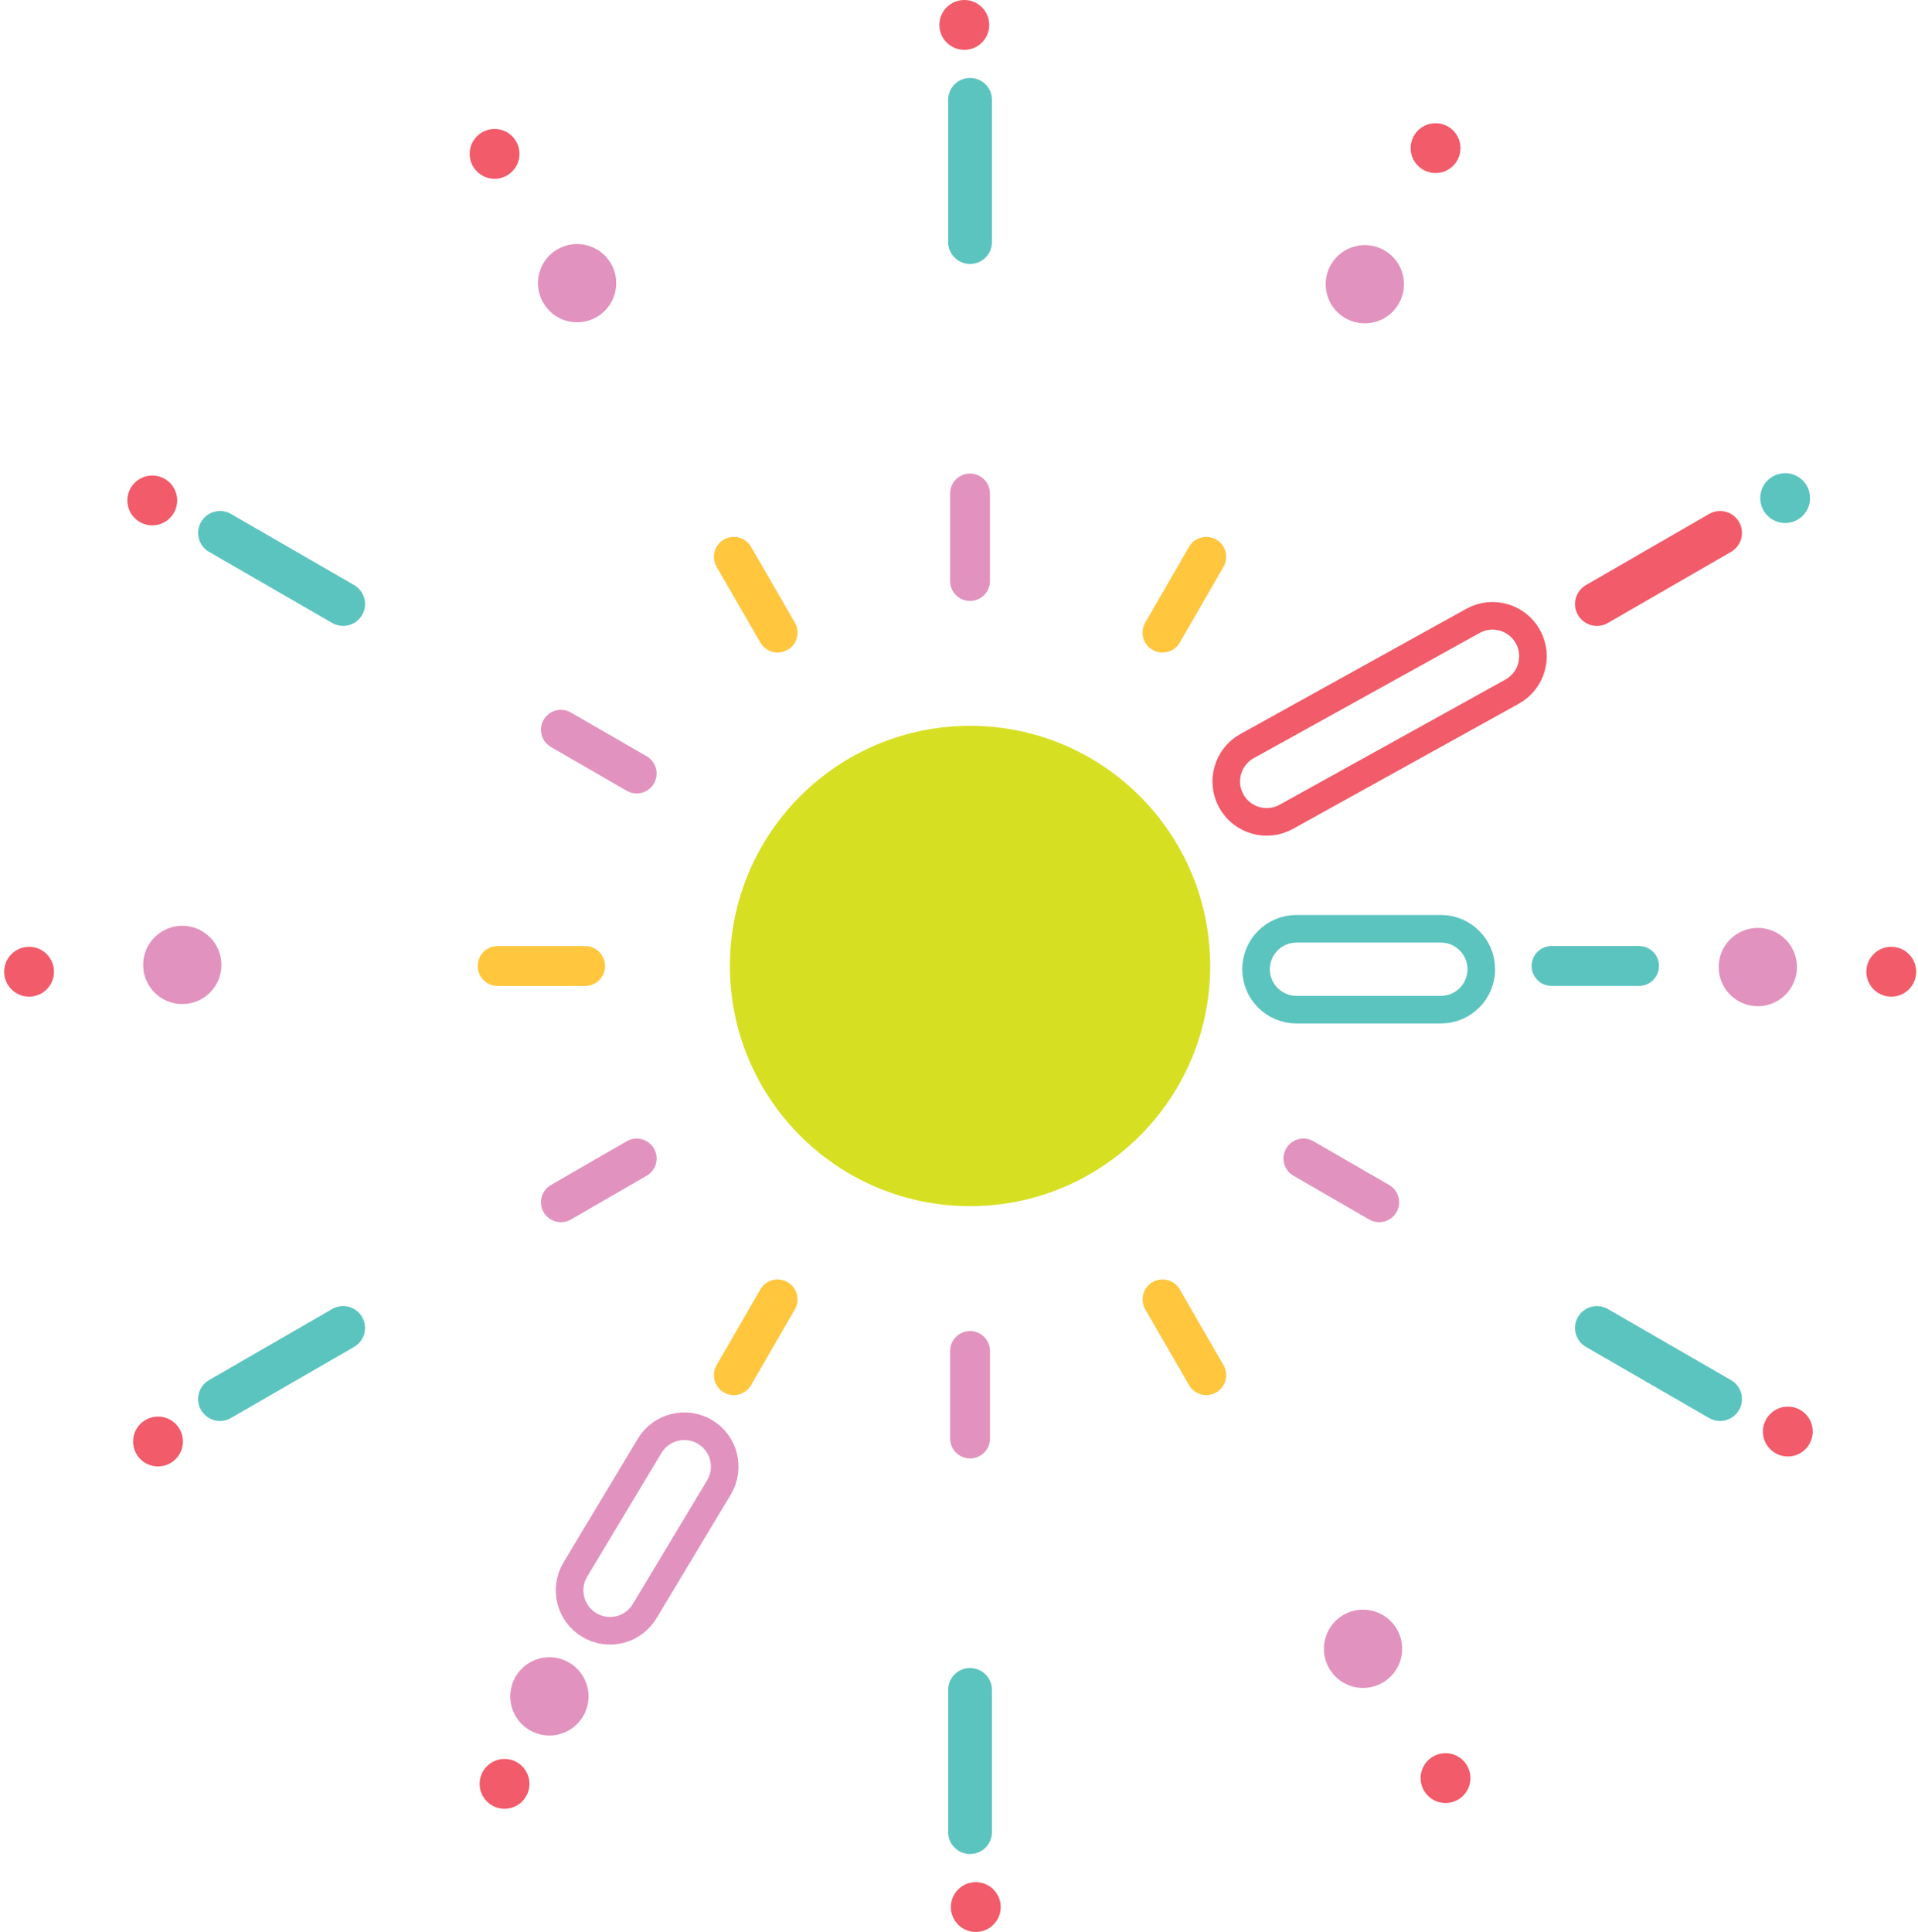 <svg width="139" height="140" viewBox="0 0 139 140" fill="none" xmlns="http://www.w3.org/2000/svg">
<path d="M71.887 132.764V122.459C71.887 121.582 71.177 120.872 70.3 120.872C69.424 120.872 68.714 121.582 68.714 122.459V132.764C68.714 133.64 69.424 134.35 70.3 134.35C71.177 134.35 71.887 133.64 71.887 132.764Z" fill="#5BC4BF"/>
<path d="M125.449 100.009L116.524 94.857C115.765 94.418 114.795 94.678 114.357 95.437C113.919 96.196 114.179 97.166 114.938 97.604L123.863 102.757C124.621 103.195 125.592 102.935 126.03 102.176C126.468 101.418 126.208 100.447 125.449 100.009Z" fill="#5BC4BF"/>
<path d="M123.863 37.244L114.938 42.396C114.18 42.834 113.92 43.805 114.358 44.563C114.796 45.322 115.766 45.582 116.525 45.144L125.45 39.991C126.208 39.553 126.468 38.583 126.03 37.824C125.592 37.066 124.622 36.806 123.863 37.244Z" fill="#F15B6A"/>
<path d="M68.714 7.236V17.541C68.714 18.418 69.424 19.128 70.3 19.128C71.177 19.128 71.887 18.418 71.887 17.541V7.236C71.887 6.36 71.177 5.65 70.3 5.65C69.424 5.65 68.714 6.36 68.714 7.236Z" fill="#5BC4BF"/>
<path d="M15.151 39.991L24.076 45.144C24.835 45.582 25.805 45.322 26.243 44.563C26.681 43.804 26.422 42.834 25.663 42.396L16.738 37.243C15.979 36.805 15.009 37.065 14.571 37.824C14.133 38.583 14.393 39.553 15.151 39.991Z" fill="#5BC4BF"/>
<path d="M16.737 102.756L25.662 97.603C26.421 97.165 26.681 96.195 26.243 95.436C25.805 94.677 24.835 94.417 24.076 94.855L15.151 100.008C14.392 100.446 14.132 101.416 14.57 102.175C15.008 102.934 15.979 103.194 16.737 102.756Z" fill="#5BC4BF"/>
<path d="M70.3 87.403C79.912 87.403 87.703 79.611 87.703 70C87.703 60.389 79.912 52.597 70.3 52.597C60.689 52.597 52.898 60.389 52.898 70C52.898 79.611 60.689 87.403 70.3 87.403Z" fill="#D7DF23"/>
<path d="M127.391 72.913C128.958 72.913 130.228 71.643 130.228 70.077C130.228 68.511 128.958 67.241 127.391 67.241C125.825 67.241 124.555 68.511 124.555 70.077C124.555 71.643 125.825 72.913 127.391 72.913Z" fill="#E292BE"/>
<path d="M129.372 37.9C130.37 37.9 131.178 37.092 131.178 36.095C131.178 35.097 130.37 34.289 129.372 34.289C128.375 34.289 127.566 35.097 127.566 36.095C127.566 37.092 128.375 37.9 129.372 37.9Z" fill="#5BC4BF"/>
<path d="M88.669 41.073C89.068 40.381 88.832 39.498 88.141 39.099C87.451 38.7 86.567 38.938 86.168 39.629L82.998 45.12C82.599 45.811 82.835 46.695 83.526 47.093C84.216 47.492 85.1 47.255 85.499 46.564L88.669 41.073Z" fill="#FFC63E"/>
<path d="M104.037 12.54C105.035 12.54 105.843 11.732 105.843 10.735C105.843 9.737 105.035 8.929 104.037 8.929C103.04 8.929 102.231 9.737 102.231 10.735C102.231 11.732 103.04 12.54 104.037 12.54Z" fill="#F15B6A"/>
<path d="M101.366 22.014C102.15 20.658 101.685 18.923 100.328 18.14C98.972 17.357 97.237 17.822 96.454 19.178C95.671 20.535 96.136 22.269 97.492 23.052C98.849 23.836 100.583 23.371 101.366 22.014Z" fill="#E292BE"/>
<path d="M71.743 35.762C71.743 34.964 71.097 34.317 70.299 34.317C69.502 34.317 68.856 34.964 68.856 35.762V42.103C68.856 42.901 69.502 43.548 70.299 43.548C71.097 43.548 71.743 42.901 71.743 42.103V35.762Z" fill="#E292BE"/>
<path d="M69.885 3.612C70.882 3.612 71.691 2.803 71.691 1.806C71.691 0.809 70.882 0 69.885 0C68.888 0 68.079 0.809 68.079 1.806C68.079 2.803 68.888 3.612 69.885 3.612Z" fill="#F15B6A"/>
<path d="M54.434 39.629C54.035 38.938 53.152 38.7 52.461 39.099C51.771 39.498 51.535 40.381 51.934 41.073L55.104 46.564C55.503 47.255 56.386 47.492 57.077 47.093C57.768 46.695 58.004 45.811 57.605 45.12L54.434 39.629Z" fill="#FFC63E"/>
<path d="M35.843 12.956C36.84 12.956 37.649 12.148 37.649 11.15C37.649 10.153 36.84 9.345 35.843 9.345C34.846 9.345 34.037 10.153 34.037 11.15C34.037 12.148 34.846 12.956 35.843 12.956Z" fill="#F15B6A"/>
<path d="M44.279 19.1C43.495 17.744 41.761 17.279 40.404 18.062C39.048 18.845 38.583 20.58 39.366 21.936C40.15 23.293 41.884 23.758 43.241 22.975C44.597 22.191 45.062 20.457 44.279 19.1Z" fill="#E292BE"/>
<path d="M41.371 51.631C40.68 51.232 39.797 51.468 39.398 52.159C38.999 52.849 39.236 53.733 39.927 54.132L45.419 57.302C46.11 57.701 46.993 57.465 47.392 56.774C47.791 56.084 47.554 55.2 46.862 54.801L41.371 51.631Z" fill="#E292BE"/>
<path d="M11.035 38.069C12.033 38.069 12.841 37.261 12.841 36.264C12.841 35.266 12.033 34.458 11.035 34.458C10.038 34.458 9.229 35.266 9.229 36.264C9.229 37.261 10.038 38.069 11.035 38.069Z" fill="#F15B6A"/>
<path d="M36.065 68.557C35.267 68.557 34.62 69.204 34.62 70.001C34.62 70.799 35.267 71.445 36.065 71.445H42.406C43.204 71.445 43.851 70.799 43.851 70.001C43.851 69.204 43.204 68.557 42.406 68.557H36.065Z" fill="#FFC63E"/>
<path d="M112.443 68.555C111.645 68.555 110.998 69.201 110.998 69.999C110.998 70.796 111.645 71.443 112.443 71.443H118.784C119.582 71.443 120.229 70.796 120.229 69.999C120.229 69.201 119.582 68.555 118.784 68.555H112.443Z" fill="#5BC4BF"/>
<path d="M2.107 72.222C3.104 72.222 3.913 71.413 3.913 70.416C3.913 69.419 3.104 68.61 2.107 68.61C1.109 68.61 0.301 69.419 0.301 70.416C0.301 71.413 1.109 72.222 2.107 72.222Z" fill="#F15B6A"/>
<path d="M137.063 72.222C138.06 72.222 138.869 71.413 138.869 70.416C138.869 69.419 138.06 68.61 137.063 68.61C136.065 68.61 135.257 69.419 135.257 70.416C135.257 71.413 136.065 72.222 137.063 72.222Z" fill="#F15B6A"/>
<path d="M13.21 67.087C11.644 67.087 10.374 68.357 10.374 69.923C10.374 71.489 11.644 72.759 13.21 72.759C14.777 72.759 16.046 71.489 16.046 69.923C16.046 68.357 14.777 67.087 13.21 67.087Z" fill="#E292BE"/>
<path d="M39.928 85.87C39.236 86.269 38.999 87.153 39.398 87.843C39.797 88.534 40.681 88.77 41.372 88.371L46.863 85.201C47.554 84.802 47.791 83.918 47.392 83.228C46.994 82.537 46.11 82.301 45.419 82.7L39.928 85.87Z" fill="#E292BE"/>
<path d="M11.451 106.264C12.449 106.264 13.257 105.455 13.257 104.458C13.257 103.46 12.449 102.652 11.451 102.652C10.454 102.652 9.646 103.46 9.646 104.458C9.646 105.455 10.454 106.264 11.451 106.264Z" fill="#F15B6A"/>
<path d="M51.932 98.929C51.532 99.621 51.769 100.504 52.459 100.903C53.15 101.302 54.033 101.064 54.433 100.373L57.603 94.882C58.002 94.191 57.766 93.307 57.075 92.909C56.384 92.51 55.501 92.747 55.102 93.438L51.932 98.929Z" fill="#FFC63E"/>
<path d="M36.565 131.072C37.562 131.072 38.37 130.263 38.37 129.266C38.37 128.268 37.562 127.46 36.565 127.46C35.567 127.46 34.759 128.268 34.759 129.266C34.759 130.263 35.567 131.072 36.565 131.072Z" fill="#F15B6A"/>
<path d="M37.36 121.509C36.577 122.865 37.042 124.6 38.398 125.383C39.755 126.166 41.489 125.702 42.273 124.345C43.056 122.989 42.591 121.254 41.234 120.471C39.878 119.688 38.143 120.152 37.36 121.509Z" fill="#E292BE"/>
<path d="M68.858 104.238C68.858 105.037 69.505 105.684 70.302 105.684C71.1 105.684 71.746 105.037 71.746 104.238V97.898C71.746 97.1 71.1 96.453 70.302 96.453C69.505 96.453 68.858 97.1 68.858 97.898V104.238Z" fill="#E292BE"/>
<path d="M70.717 140C71.714 140 72.523 139.191 72.523 138.194C72.523 137.197 71.714 136.388 70.717 136.388C69.72 136.388 68.911 137.197 68.911 138.194C68.911 139.191 69.72 140 70.717 140Z" fill="#F15B6A"/>
<path d="M86.17 100.373C86.569 101.064 87.452 101.302 88.143 100.903C88.834 100.504 89.07 99.621 88.671 98.929L85.501 93.438C85.102 92.747 84.218 92.51 83.528 92.909C82.837 93.307 82.601 94.191 83 94.882L86.17 100.373Z" fill="#FFC63E"/>
<path d="M104.759 130.655C105.756 130.655 106.565 129.847 106.565 128.849C106.565 127.852 105.756 127.044 104.759 127.044C103.762 127.044 102.953 127.852 102.953 128.849C102.953 129.847 103.762 130.655 104.759 130.655Z" fill="#F15B6A"/>
<path d="M96.325 120.897C97.108 122.254 98.843 122.719 100.199 121.935C101.556 121.152 102.02 119.418 101.237 118.061C100.454 116.705 98.719 116.24 97.363 117.023C96.006 117.806 95.542 119.541 96.325 120.897Z" fill="#E292BE"/>
<path d="M99.229 88.37C99.921 88.769 100.804 88.532 101.203 87.842C101.602 87.151 101.364 86.268 100.673 85.869L95.182 82.698C94.491 82.299 93.607 82.536 93.209 83.226C92.81 83.917 93.047 84.8 93.738 85.199L99.229 88.37Z" fill="#E292BE"/>
<path d="M129.567 105.542C130.564 105.542 131.372 104.734 131.372 103.736C131.372 102.739 130.564 101.93 129.567 101.93C128.569 101.93 127.761 102.739 127.761 103.736C127.761 104.734 128.569 105.542 129.567 105.542Z" fill="#F15B6A"/>
<path d="M41.697 113.732C40.865 115.119 41.311 116.92 42.698 117.752C44.086 118.587 45.886 118.138 46.719 116.751L52.103 107.789C52.936 106.402 52.489 104.601 51.102 103.769C49.715 102.937 47.914 103.383 47.082 104.77L41.697 113.732Z" stroke="#E292BE" stroke-width="2"/>
<path d="M93.959 67.304C92.34 67.304 91.028 68.615 91.028 70.235C91.028 71.854 92.34 73.165 93.959 73.165H104.421C106.04 73.165 107.352 71.854 107.352 70.235C107.352 68.615 106.04 67.304 104.421 67.304H93.959Z" stroke="#5BC4BF" stroke-width="2"/>
<path d="M90.377 54.065C88.963 54.849 88.451 56.633 89.235 58.047C90.019 59.462 91.802 59.974 93.217 59.19L109.586 50.118C111.001 49.333 111.513 47.55 110.729 46.135C109.944 44.72 108.161 44.208 106.746 44.993L90.377 54.065Z" stroke="#F15B6A" stroke-width="2"/>
</svg>
